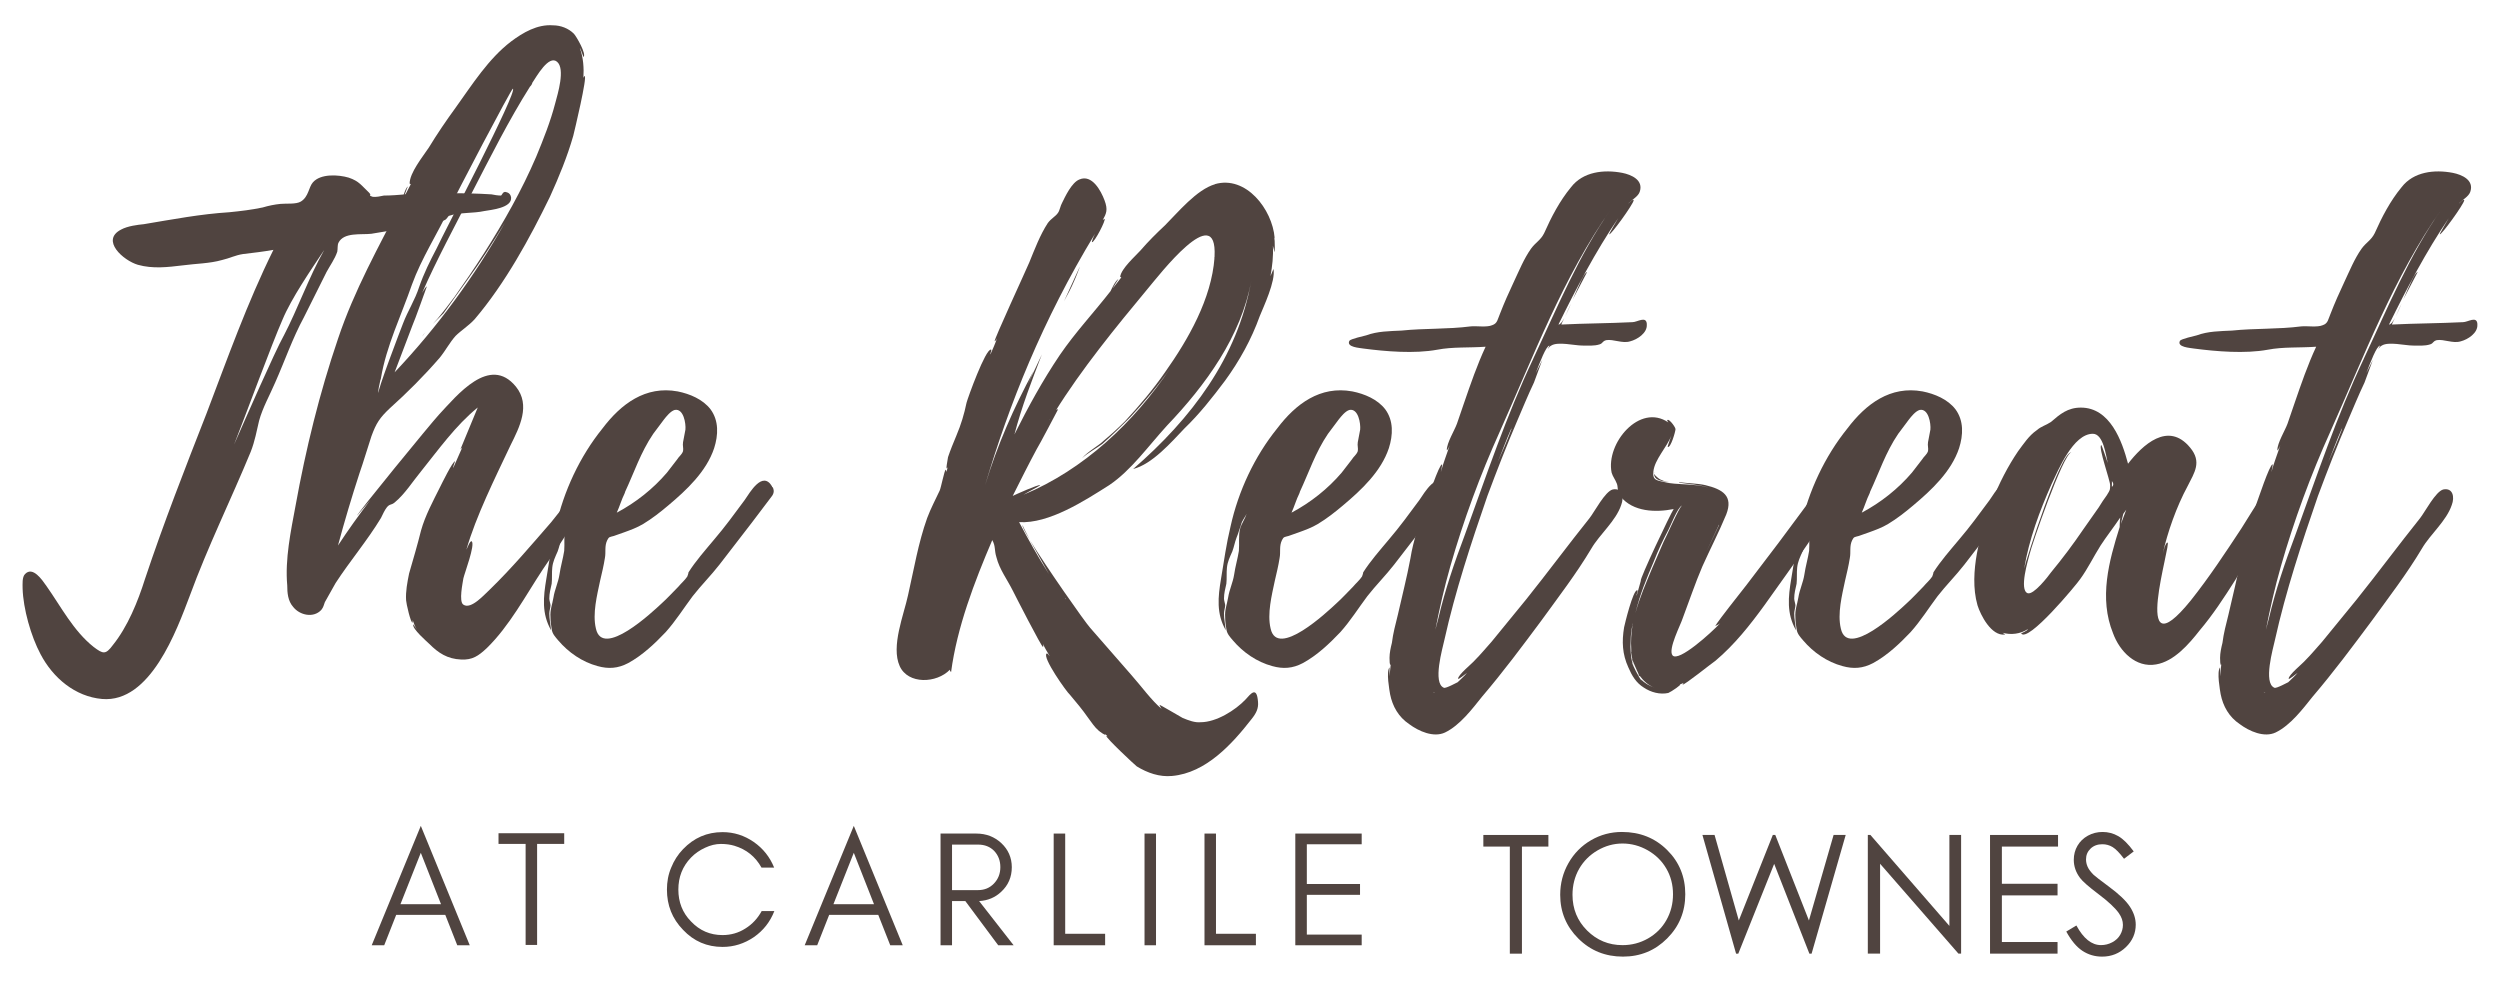 <?xml version="1.0" encoding="UTF-8"?><svg id="a" xmlns="http://www.w3.org/2000/svg" viewBox="0 0 76.833 30.176"><defs><style>.b{fill:#504440;}</style></defs><path class="b" d="M8.717,10.323c-.275.495-1.175,2.551-1.523,3.34.367-.936,1.156-3.083,1.487-3.836.275-.661.881-1.542,1.285-2.147-.477.844-.808,1.799-1.248,2.643ZM15.709,6.065c-.018-.092-.073-.147-.165-.165-.092-.018-.11.092-.147.11-.092,0-.202-.018-.294-.037-.881-.055-1.762-.037-2.643,0-.22.018-.441.037-.661.037-.092.018-.239.055-.349.037-.165-.055,0-.018-.11-.129-.22-.202-.294-.349-.624-.459-.312-.092-.863-.129-1.101.147-.129.147-.129.441-.367.587-.147.092-.459.055-.624.073-.183.018-.367.055-.551.11-.349.073-.661.11-1.028.147-.881.055-1.744.22-2.625.367-.183.018-.496.055-.697.165-.642.33.073.954.514,1.083.459.129.918.073,1.377.018.404-.055.826-.055,1.211-.165.239-.055.404-.147.642-.183.312-.037.624-.073.936-.129-.808,1.633-1.413,3.34-2.056,5.029-.661,1.688-1.321,3.377-1.89,5.084-.22.697-.532,1.468-.991,2.037-.22.294-.294.275-.587.055-.624-.495-1.009-1.248-1.45-1.872-.129-.183-.422-.624-.661-.367-.092.092-.073.312-.073.441.018.624.257,1.468.551,2.019.385.734,1.065,1.303,1.89,1.377,1.487.129,2.294-2.111,2.698-3.175.551-1.505,1.266-2.955,1.872-4.423.129-.33.183-.642.257-.954.11-.404.33-.789.495-1.175.294-.661.532-1.358.881-2.001l.697-1.395c.11-.202.257-.404.33-.624.018-.092,0-.202.037-.275.165-.33.697-.239,1.009-.275l1.321-.22c.22-.037.459-.073.697-.129.073-.018.165-.037.239-.073.055-.018.11-.129.129-.129.312-.11.752-.073,1.083-.147.202-.037.863-.092.826-.422Z"/><path class="b" d="M11.707,11.645c0,.018-.018.037-.018.037,0-.018.018-.018.018-.037ZM16.314,2.633v-.018h.018l-.018.018ZM12.973,10.342c.037-.037.073-.11.129-.165-.055.055-.092.11-.129.165ZM11.707,11.626c.165-.991.624-1.927.954-2.881.294-.808.771-1.542,1.138-2.313.165-.367,1.927-3.726,1.964-3.707.147.092-2.111,4.405-2.349,4.919-.202.385-.385.752-.532,1.175-.129.404-.349.734-.495,1.12-.073.183-.808,2.111-.752,2.129-.037,0,.037-.294.055-.385l.018-.055ZM16.314,2.633v-.018s.018,0,.018-.018v.018c.018-.037.037-.073.018-.055.147-.22.514-.881.771-.661s.018.991-.055,1.266c-.147.569-.367,1.12-.587,1.652-.441,1.028-.991,2.001-1.597,2.955-.294.459-.606.918-.918,1.358-.165.22-.33.441-.514.661l-.147.165.33-.33.734-1.028c.404-.551.789-1.156,1.156-1.762-.936,1.652-2.074,3.212-3.395,4.607l.551-1.45c.055-.11.441-1.193.441-1.193-.037.018-.092.11-.147.202.441-1.009,1.009-2.056,1.523-3.065.569-1.101,1.138-2.239,1.799-3.285,0,0,.018,0,.018-.018ZM17.911,14.985c-.092,0-.22.183-.275.239-.257.257-.477.551-.697.826-.606.697-1.211,1.413-1.872,2.056-.165.147-.587.642-.826.477-.147-.092-.018-.679,0-.808.037-.165.367-1.028.257-1.138-.055-.037-.147.239-.165.257.294-1.028.881-2.202,1.358-3.212.275-.551.624-1.23.165-1.799-.808-.991-1.817.275-2.368.863-.239.257-2.551,3.083-2.514,3.102,0,0,.165-.202.404-.477-.349.459-.679.918-.991,1.395.202-.752.422-1.487.661-2.221.129-.367.239-.752.367-1.138.147-.404.257-.569.569-.863.532-.477,1.046-.991,1.523-1.542.183-.22.312-.477.495-.679.165-.165.404-.312.587-.514.936-1.101,1.688-2.478,2.313-3.763.275-.606.532-1.23.716-1.872.037-.147.441-1.835.349-1.835-.018,0-.018.018-.037.055.018-.294,0-.624-.11-.918.018,0,.11.275.11.275.11-.073-.22-.642-.294-.716-.165-.165-.404-.257-.642-.257-.477-.037-.918.22-1.285.495-.697.532-1.193,1.321-1.707,2.037-.294.404-.569.808-.826,1.23-.183.275-.587.771-.587,1.101.018.018.037.018.037.018l-.22.422s.11-.33.129-.349c-.092.055-.183.441-.183.459-.716,1.395-1.468,2.735-1.964,4.221-.569,1.67-.991,3.395-1.303,5.121-.147.789-.33,1.652-.257,2.459,0,.22.018.477.183.661.202.257.624.349.863.092.073-.092.073-.147.11-.239l.33-.587c.441-.679.973-1.303,1.395-2.001.055-.11.11-.239.183-.33.092-.11.129-.055.239-.147.312-.257.551-.642.808-.954.532-.661,1.065-1.413,1.744-1.964l-.532,1.285.055-.055-.275.624c-.018-.018.055-.183.055-.202-.073,0-.422.716-.459.789-.22.441-.459.881-.587,1.34-.11.441-.239.881-.367,1.321-.055.275-.11.551-.092.826,0,.073.147.734.202.679v-.073c.037.11.073.202.129.294l-.11-.165c-.055.129.441.551.495.606.275.275.551.459.973.477.349.018.532-.11.789-.349.697-.679,1.193-1.615,1.725-2.423.294-.422.587-.863.863-1.303.073-.092.569-1.12.495-1.101.11-.018-.092-.11-.129-.11Z"/><path class="b" d="M19.194,15.169c.018-.037.018-.055.018-.055.275-.587.477-1.211.863-1.78l.33-.441c.073-.092.202-.257.33-.294.275-.055.349.422.33.606l-.073.385c-.018.11.018.183,0,.275-.037.11-.129.165-.183.257l-.312.404c-.422.495-.954.918-1.542,1.23.092-.202.147-.404.239-.587ZM23.746,14.967q0,.018-.018,0v-.018c-.294-.496-.679.183-.844.422-.312.422-.606.826-.936,1.211-.275.33-.569.661-.789,1.009,0,.037-.037.129-.037.129-.073.11-.183.202-.275.312-.165.165-.33.349-.514.514-.275.257-1.817,1.707-2.019.771-.11-.459.037-1.028.129-1.468.055-.239.11-.459.147-.697.037-.183-.018-.367.073-.551.055-.11.073-.092.202-.129l.312-.11c.202-.073.404-.147.587-.257.275-.165.532-.367.771-.569.569-.477,1.175-1.046,1.413-1.762.129-.404.147-.844-.11-1.193-.239-.312-.642-.477-1.009-.551-.991-.183-1.744.385-2.313,1.138-.697.863-1.193,1.927-1.432,3.01-.129.532-.202,1.065-.294,1.615-.092.551-.147,1.065.147,1.578-.018-.183-.055-.349-.055-.514,0-.092.037-.183.037-.257,0-.037-.037-.147-.037-.202,0-.165.037-.294.073-.459.018-.165,0-.33.018-.495.018-.183.092-.33.165-.496.055-.147.073-.275.129-.422.055-.129.092-.275.147-.422.018-.092.11-.202.165-.312-.055.165-.165.312-.202.459-.055.22-.018.459-.037.679-.037.239-.11.477-.147.734-.037.239-.147.459-.183.697-.037.22-.11.385-.092.606,0,.129.018.257.037.367.018.147.11.239.202.349.312.367.734.661,1.211.789.33.092.624.073.936-.092.441-.239.826-.606,1.156-.954.312-.349.551-.734.826-1.101.257-.33.569-.642.826-.973l.991-1.285.569-.752c.092-.11.147-.202.073-.349Z"/><path class="b" d="M32.26,12.911c0-.018.018-.018.018-.037,0,.018-.018.037-.018.037ZM32.737,18.381c-.018,0-.018-.018-.037-.037.018.018.018.037.037.037ZM32.737,18.381s0-.018.018.018v.018l-.018-.037ZM31.434,16.141c-.037.018.073.202.22.459-.129-.257-.239-.459-.22-.459ZM33.013,8.635c.037-.073.202-.495.165-.422l-.477,1.046c.11-.202.22-.404.312-.624ZM37.326,7.901c-.018.073-.018.055,0,.018-.092,1.266-.808,2.514-1.523,3.524-.367.532-.789,1.028-1.23,1.505-.202.202-.422.404-.642.587-.165.165-.514.349-.679.551.147-.147.477-.33.624-.441.294-.257.587-.551.863-.826.441-.477.863-.973,1.23-1.505-1.12,1.67-2.661,3.12-4.515,3.891.147-.092.514-.275.514-.294-.037-.037-.771.294-.844.33.239-.477.477-.954.734-1.432.073-.11.661-1.23.661-1.23-.037,0-.073.018-.092.073.808-1.303,1.872-2.606,2.863-3.799.312-.367,2.129-2.735,2.037-.973v.018ZM37.344,5.661c-.569.165-1.138.863-1.542,1.266-.257.239-.514.495-.752.771-.165.183-.587.551-.624.808q.018.018.037.018l-.257.33c-.018.018.147-.257.165-.275-.092.037-.239.367-.239.367-.514.661-1.083,1.266-1.56,1.964-.532.789-.973,1.597-1.395,2.441.22-.844.532-1.652.844-2.459l-.441.936.183-.422c-.606,1.12-1.12,2.294-1.487,3.506.734-2.478,1.762-5.066,3.377-7.727-.055.11-.11.257-.092.257.073.018.441-.697.385-.716l-.055.037c.11-.202.165-.312.055-.606-.11-.294-.385-.808-.771-.642-.239.092-.441.532-.532.716-.055.092-.073.239-.129.312-.073.11-.202.165-.312.312-.239.367-.404.808-.569,1.211-.092.22-1.101,2.404-1.065,2.423.037-.018.055-.055.073-.092-.055.165-.129.33-.202.495-.018-.018.055-.147.018-.147-.165-.037-.716,1.487-.752,1.633-.073.349-.165.661-.312,1.009-.092.22-.183.441-.257.661,0,.018-.092.477-.018.312,0,.055-.018.092-.037.147,0-.018,0-.055-.018-.073-.037.018-.147.569-.183.642-.129.275-.275.551-.385.844-.275.771-.404,1.56-.587,2.368-.129.606-.532,1.578-.257,2.184.257.569,1.138.532,1.542.11,0,.037.018.055.037.073.183-1.377.716-2.771,1.266-4.056.11.202.055.294.129.532.092.367.33.679.495,1.009.073.147.899,1.762.936,1.744.018-.037,0-.073,0-.092.055.129.129.239.202.367-.018,0-.055-.092-.092-.073-.147.11.624,1.193.716,1.266.202.239.385.459.551.697.11.147.202.294.33.404.018.018.239.183.202.11.018.018.055.037.073.073,0,0-.018-.018-.037-.018-.018.055.863.881.936.936.33.202.697.33,1.083.294,1.046-.092,1.854-.991,2.441-1.744.147-.183.22-.33.202-.532-.037-.495-.22-.257-.385-.073-.312.33-.899.697-1.377.697-.183.018-.367-.055-.551-.129-.073-.037-.716-.422-.716-.404.018.037.037.092.073.129-.312-.257-.642-.716-.936-1.046l-1.266-1.45c-.165-.183-1.34-1.854-1.854-2.698l.587,1.046c-.33-.514-.624-1.046-.918-1.597.918.055,2.019-.661,2.771-1.138.679-.459,1.193-1.193,1.78-1.835,1.175-1.23,2.276-2.735,2.588-4.46-.422,2.386-1.854,4.258-3.634,5.8.587-.147,1.175-.826,1.578-1.248.459-.441.863-.954,1.248-1.468.441-.606.808-1.266,1.065-1.982.11-.275.495-1.083.422-1.45,0,0-.055.129-.092.22.055-.312.092-.606.073-.936.018.073.055.183.037.202.037-.018.018-.257.018-.349,0,0-.018-.129,0-.092-.073-.881-.881-1.927-1.835-1.652Z"/><path class="b" d="M39.931,15.169c.018-.037.018-.055.018-.055.275-.587.477-1.211.863-1.78l.33-.441c.073-.092.202-.257.33-.294.275-.055.349.422.33.606l-.073.385c-.018.11.018.183,0,.275-.037.11-.129.165-.183.257l-.312.404c-.422.495-.954.918-1.542,1.23.092-.202.147-.404.239-.587ZM44.482,14.967q0,.018-.018,0v-.018c-.294-.496-.679.183-.844.422-.312.422-.606.826-.936,1.211-.275.33-.569.661-.789,1.009,0,.037-.037.129-.037.129-.073.11-.183.202-.275.312-.165.165-.33.349-.514.514-.275.257-1.817,1.707-2.019.771-.11-.459.037-1.028.129-1.468.055-.239.11-.459.147-.697.037-.183-.018-.367.073-.551.055-.11.073-.092.202-.129l.312-.11c.202-.073.404-.147.587-.257.275-.165.532-.367.771-.569.569-.477,1.175-1.046,1.413-1.762.129-.404.147-.844-.11-1.193-.239-.312-.642-.477-1.01-.551-.991-.183-1.744.385-2.313,1.138-.697.863-1.193,1.927-1.432,3.01-.129.532-.202,1.065-.294,1.615-.092.551-.147,1.065.147,1.578-.018-.183-.055-.349-.055-.514,0-.092.037-.183.037-.257,0-.037-.037-.147-.037-.202,0-.165.037-.294.073-.459.018-.165,0-.33.018-.495.018-.183.092-.33.165-.496.055-.147.073-.275.129-.422.055-.129.092-.275.147-.422.018-.092.11-.202.165-.312-.055.165-.165.312-.202.459-.055.22-.018.459-.037.679-.037.239-.11.477-.147.734-.037.239-.147.459-.183.697-.037.22-.11.385-.092.606,0,.129.018.257.037.367.018.147.11.239.202.349.312.367.734.661,1.211.789.33.092.624.073.936-.092.441-.239.826-.606,1.156-.954.312-.349.551-.734.826-1.101.257-.33.569-.642.826-.973l.991-1.285.569-.752c.092-.11.147-.202.073-.349Z"/><path class="b" d="M44.096,21.299c-.018,0-.037-.018-.055-.037l.055.037ZM48.097,9.736l.183-.404c-.055.147-.129.294-.183.404ZM46.445,13.205c-.129.349-.275.679-.422,1.01.147-.349.275-.716.441-1.083-.018.037-.018.055-.018.073ZM48.336,9.204l.441-.844c-.092.018-.257.422-.441.844ZM47.124,11.021c-.826,1.744-1.45,3.616-2.111,5.433-.312.826-.606,1.688-.808,2.551l-.092.349c.129-.661.275-1.303.459-1.946.404-1.413.918-2.808,1.523-4.148,1.028-2.294,1.946-4.754,3.414-6.828-.991,1.413-1.652,3.028-2.386,4.588ZM50.612,9.956c-.018-.257-.294-.055-.441-.055-.734.037-1.468.037-2.184.073,0-.018.037-.092.092-.202-.073.129-.129.202-.183.202.551-1.12,1.138-2.239,1.835-3.267-.018.037-.294.496-.275.496.055.018.734-.918.752-1.046,0-.073-.165.11-.165.092.11-.11.294-.202.349-.349.129-.367-.257-.532-.532-.587-.569-.11-1.211-.037-1.578.441-.349.422-.606.918-.826,1.413-.11.22-.257.275-.404.477-.22.312-.367.679-.532,1.028-.147.312-.294.642-.422.973-.073.165-.073.294-.239.349-.165.073-.477.018-.661.037-.716.092-1.413.055-2.129.129-.367.018-.734.018-1.083.147-.073.018-.477.11-.514.165-.11.202.33.22.422.239.697.092,1.578.165,2.276.037.477-.092.973-.055,1.487-.092-.257.551-.459,1.138-.661,1.725l-.22.642c-.073.202-.312.587-.312.808,0,.037.055-.055.092-.147-.092.275-.202.551-.275.826,0-.018.055-.239.037-.239-.092,0-.459,1.12-.496,1.211-.183.551-.385,1.101-.477,1.688-.11.587-.257,1.156-.385,1.725-.073.294-.147.569-.183.863-.037.147-.073.312-.073.459,0,.037,0,.275.037.202l-.037.367v-.275c-.11.129,0,.716.018.826.073.367.257.697.587.918.294.22.752.422,1.101.257.459-.22.844-.734,1.138-1.101.642-.752,1.23-1.542,1.817-2.331.532-.734,1.083-1.45,1.542-2.221.257-.441.752-.844.918-1.34.092-.239.037-.532-.257-.477-.239.055-.569.697-.716.881-.661.826-1.285,1.67-1.946,2.496l-1.065,1.303c-.165.183-.33.385-.514.569-.073.092-.532.459-.514.569,0,.037.202-.129.275-.183-.092.11-.202.202-.294.294.018-.018-.367.202-.422.165-.349-.147-.037-1.211.018-1.468.33-1.487.826-2.992,1.321-4.423.294-.789.587-1.542.918-2.313.165-.385.33-.789.514-1.175l.257-.697-.202.404c.129-.33.312-.826.422-.844l-.055.11c.037-.055.073-.092.11-.11.202-.129.716,0,.954,0,.165,0,.367.018.532-.037.11-.037.073-.092.202-.129.22-.037.496.11.734.037.22-.055.532-.257.514-.514v-.018Z"/><path class="b" d="M50.849,14.526c-.018,0-.018.018-.018.018l.018-.018ZM50.28,20.601s.018.018.018.037c0-.018-.018-.018-.018-.037ZM50.207,18.913c0-.018.018-.037.018-.073,0,.037-.018.055-.018.073ZM52.85,16.086v.018h-.018l.018-.018ZM52.85,16.086v.018h-.018l.018-.018ZM50.189,19.151c0,.018-.018.037-.018.055v-.018c0-.018.018-.018.018-.037ZM52.831,16.141l-.385.808.385-.826v.018ZM50.904,14.71c.092.073.257.092.422.11-.147-.018-.275-.055-.367-.129,0,0-.11-.092-.129-.129,0,.037.037.129.073.147ZM50.391,20.767c.11.147.257.294.459.367-.165-.055-.312-.147-.422-.257.018,0,.018.018.018.037-.11-.147-.257-.459-.275-.514-.055-.22-.073-.477-.055-.697,0-.183.018-.33.055-.495v.018c-.037.239-.055.477-.037.734v.092c-.018-.018-.018-.037-.018-.037,0,0,0,.018.018.055v.018l.073.385-.055-.239c.037.11.129.312.22.514l-.018-.018c0,.018.018.037.037.055v-.018ZM50.831,17.243c.129-.33.275-.642.441-.954.037-.055.294-.716.422-.752-.092.055-.477.954-.569,1.12l-.349.808c-.183.441-.385.899-.514,1.377.129-.551.349-1.083.569-1.597ZM56.319,15.04c-.11-.477-.551.165-.642.275l-1.009,1.358-.991,1.303-.532.679c-.055.073-.459.587-.422.587.037-.037.092-.037.147-.092-.275.294-1.285,1.211-1.468.991-.147-.183.257-.954.312-1.138.202-.532.385-1.083.606-1.597.239-.532.514-1.065.734-1.597.22-.569-.11-.771-.642-.899-.239-.055-.532-.055-.808-.092,0,.018.018.018.018.018.239.037.587.055.881.147-.441-.129-.991-.073-1.34-.165-.239-.055-.385-.055-.349-.33.037-.367.422-.752.551-1.101,0,.018-.129.349-.11.349.092.037.239-.477.239-.551-.018-.092-.239-.367-.257-.257l.037.055c-.881-.606-1.927.642-1.744,1.542.037.129.11.202.165.349.037.11,0,.239.11.385.385.477,1.083.495,1.633.385-.092.129-1.065,2.184-1.009,2.202l-.129.459c-.018-.018.055-.165.018-.165-.129-.018-.385,1.046-.404,1.138-.073.441-.055.826.129,1.23.11.257.239.477.477.624.22.147.496.22.752.165.092-.037.441-.275.349-.257l.129-.055c-.018.018-.037.037-.037.055.055.018.899-.661,1.01-.734.587-.495,1.065-1.101,1.505-1.707.441-.624.899-1.248,1.321-1.872.202-.294.385-.587.532-.899.11-.22.294-.532.239-.789Z"/><path class="b" d="M57.456,15.169c.018-.037.018-.055.018-.055.275-.587.477-1.211.863-1.78l.33-.441c.073-.092.202-.257.33-.294.275-.055.349.422.33.606l-.073.385c-.018.11.018.183,0,.275-.037.11-.129.165-.183.257l-.312.404c-.422.495-.954.918-1.542,1.23.092-.202.147-.404.239-.587ZM62.007,14.967q0,.018-.018,0v-.018c-.294-.496-.679.183-.844.422-.312.422-.606.826-.936,1.211-.275.33-.569.661-.789,1.009,0,.037-.037.129-.037.129-.073.11-.183.202-.275.312-.165.165-.33.349-.514.514-.275.257-1.817,1.707-2.019.771-.11-.459.037-1.028.129-1.468.055-.239.11-.459.147-.697.037-.183-.018-.367.073-.551.055-.11.073-.092.202-.129l.312-.11c.202-.073.404-.147.587-.257.275-.165.532-.367.771-.569.569-.477,1.175-1.046,1.413-1.762.129-.404.147-.844-.11-1.193-.239-.312-.642-.477-1.01-.551-.991-.183-1.744.385-2.313,1.138-.697.863-1.193,1.927-1.432,3.01-.129.532-.202,1.065-.294,1.615-.092.551-.147,1.065.147,1.578-.018-.183-.055-.349-.055-.514,0-.092.037-.183.037-.257,0-.037-.037-.147-.037-.202,0-.165.037-.294.073-.459.018-.165,0-.33.018-.495.018-.183.092-.33.165-.496.055-.147.073-.275.129-.422.055-.129.092-.275.147-.422.018-.092.11-.202.165-.312-.055.165-.165.312-.202.459-.055.22-.018.459-.037.679-.037.239-.11.477-.147.734-.037.239-.147.459-.183.697-.037.22-.11.385-.092.606,0,.129.018.257.037.367.018.147.11.239.202.349.312.367.734.661,1.211.789.33.092.624.073.936-.092.441-.239.826-.606,1.156-.954.312-.349.551-.734.826-1.101.257-.33.569-.642.826-.973l.991-1.285.569-.752c.092-.11.147-.202.073-.349Z"/><path class="b" d="M64.906,14.967v-.183c.055.073.055.129,0,.183ZM65.182,16.105s.055-.257.073-.312l.092-.129-.165.441ZM64.76,15.205c-.092.129-.183.257-.257.385l-.477.679c-.312.459-.642.899-.991,1.321-.092.129-.532.697-.716.642-.275-.092.018-1.046.055-1.193.055-.257,1.028-3.083,1.285-3.139-.33-.018-1.395,3.304-1.45,3.579.147-.899.477-1.78.844-2.606.202-.422.661-1.542,1.266-1.542.33,0,.404.679.459.899-.018-.037-.183-.569-.202-.551-.092.073.275,1.083.275,1.23s0,.147-.092.294ZM70.027,15.077c-.018-.404-.349-.055-.459.092-.239.349-.459.716-.679,1.065-.495.752-.991,1.505-1.56,2.221-1.89,2.331-.569-1.817-.716-1.78-.073.018-.129.294-.147.349.147-.661.422-1.45.771-2.092.202-.404.441-.734.073-1.175-.679-.826-1.468-.073-1.909.495-.183-.697-.551-1.725-1.45-1.725-.404,0-.642.202-.918.441-.165.11-.294.129-.441.257-.239.165-.404.422-.569.642-.624.918-1.065,2.074-1.266,3.139-.092.514-.129,1.083.018,1.597.092.294.422.954.844.899.018,0-.018-.018-.073-.055.257.073.551.037.771-.11.018.037-.202.129-.202.129.202.312,1.707-1.505,1.817-1.67.239-.33.404-.679.624-1.028.165-.257.422-.587.606-.863-.018.129-.018.294-.018.294-.33,1.046-.642,2.184-.202,3.267.202.551.697,1.065,1.321.954.551-.092,1.01-.624,1.34-1.046.404-.477.752-1.009,1.101-1.56.294-.495.569-.991.808-1.542.147-.349.551-.771.514-1.193Z"/><path class="b" d="M69.622,21.299c-.018,0-.037-.018-.055-.037l.055.037ZM73.623,9.736l.183-.404c-.055.147-.129.294-.183.404ZM71.971,13.205c-.129.349-.275.679-.422,1.01.147-.349.275-.716.441-1.083-.018.037-.018.055-.018.073ZM73.862,9.204l.441-.844c-.092.018-.257.422-.441.844ZM72.65,11.021c-.826,1.744-1.45,3.616-2.111,5.433-.312.826-.606,1.688-.808,2.551l-.092.349c.129-.661.275-1.303.459-1.946.404-1.413.918-2.808,1.523-4.148,1.028-2.294,1.946-4.754,3.414-6.828-.991,1.413-1.652,3.028-2.386,4.588ZM76.138,9.956c-.018-.257-.294-.055-.441-.055-.734.037-1.468.037-2.184.073,0-.018.037-.092.092-.202-.073.129-.129.202-.183.202.551-1.12,1.138-2.239,1.835-3.267-.018.037-.294.496-.275.496.055.018.734-.918.752-1.046,0-.073-.165.11-.165.092.11-.11.294-.202.349-.349.129-.367-.257-.532-.532-.587-.569-.11-1.211-.037-1.578.441-.349.422-.606.918-.826,1.413-.11.22-.257.275-.404.477-.22.312-.367.679-.532,1.028-.147.312-.294.642-.422.973-.073.165-.073.294-.239.349-.165.073-.477.018-.661.037-.716.092-1.413.055-2.129.129-.367.018-.734.018-1.083.147-.073.018-.477.11-.514.165-.11.202.33.22.422.239.697.092,1.578.165,2.276.037.477-.092.973-.055,1.487-.092-.257.551-.459,1.138-.661,1.725l-.22.642c-.073.202-.312.587-.312.808,0,.037.055-.055.092-.147-.092.275-.202.551-.275.826,0-.018.055-.239.037-.239-.092,0-.459,1.12-.496,1.211-.183.551-.385,1.101-.477,1.688-.11.587-.257,1.156-.385,1.725-.073.294-.147.569-.183.863-.037.147-.073.312-.073.459,0,.037,0,.275.037.202l-.037.367v-.275c-.11.129,0,.716.018.826.073.367.257.697.587.918.294.22.752.422,1.101.257.459-.22.844-.734,1.138-1.101.642-.752,1.23-1.542,1.817-2.331.532-.734,1.083-1.45,1.542-2.221.257-.441.752-.844.918-1.34.092-.239.037-.532-.257-.477-.239.055-.569.697-.716.881-.661.826-1.285,1.67-1.946,2.496l-1.065,1.303c-.165.183-.33.385-.514.569-.073.092-.532.459-.514.569,0,.037.202-.129.275-.183-.092.11-.202.202-.294.294.018-.018-.367.202-.422.165-.349-.147-.037-1.211.018-1.468.33-1.487.826-2.992,1.321-4.423.294-.789.587-1.542.918-2.313.165-.385.33-.789.514-1.175l.257-.697-.202.404c.129-.33.312-.826.422-.844l-.055.11c.037-.055.073-.092.11-.11.202-.129.716,0,.954,0,.165,0,.367.018.532-.037.11-.037.073-.092.202-.129.22-.037.496.11.734.037.22-.055.532-.257.514-.514v-.018Z"/><path class="b" d="M14.437,29.051l-1.504-3.67-1.509,3.67h.384l.368-.934h1.509l.368.934h.384ZM12.307,27.789l.626-1.58.621,1.58h-1.247Z"/><polygon class="b" points="15.321 25.936 16.154 25.936 16.154 29.041 16.507 29.041 16.507 25.936 17.34 25.936 17.34 25.608 16.507 25.608 16.154 25.608 15.321 25.608 15.321 25.936"/><path class="b" d="M23.797,28.001h-.389c-.121.222-.288.404-.5.535-.212.136-.449.202-.702.202-.379,0-.702-.136-.969-.419-.263-.268-.389-.596-.389-.979s.126-.712.389-.984c.121-.126.268-.227.434-.303.162-.076.323-.116.485-.116.157,0,.293.02.414.056.368.111.646.333.833.671h.389c-.131-.323-.338-.586-.626-.787-.293-.202-.611-.303-.959-.303-.48,0-.883.177-1.216.525-.157.162-.278.353-.363.565-.091.212-.131.439-.131.676,0,.485.162.893.495,1.237.333.353.737.525,1.216.525.348,0,.666-.101.964-.303.288-.202.495-.464.626-.798Z"/><path class="b" d="M27.744,29.051l-1.504-3.67-1.509,3.67h.384l.368-.934h1.509l.368.934h.384ZM25.614,27.789l.626-1.58.621,1.58h-1.247Z"/><path class="b" d="M31.096,26.653c0-.293-.111-.545-.323-.742-.207-.192-.464-.293-.767-.293h-1.1v3.433h.353v-1.358h.409l1.01,1.358h.474l-1.06-1.358c.268-.015.495-.111.681-.288.212-.197.323-.449.323-.752ZM29.259,27.355v-1.398h.798c.207,0,.373.066.5.197.121.131.187.293.187.495s-.066.368-.197.505c-.131.136-.293.202-.49.202h-.798Z"/><polygon class="b" points="32.737 28.698 32.737 25.618 32.383 25.618 32.383 29.051 32.56 29.051 32.737 29.051 33.964 29.051 33.964 28.698 32.737 28.698"/><rect class="b" x="35.175" y="25.618" width=".353" height="3.433"/><polygon class="b" points="37.371 28.698 37.371 25.618 37.018 25.618 37.018 29.051 37.194 29.051 37.371 29.051 38.598 29.051 38.598 28.698 37.371 28.698"/><polygon class="b" points="41.849 29.051 41.849 28.723 40.163 28.723 40.163 27.501 41.798 27.501 41.798 27.168 40.163 27.168 40.163 25.947 41.849 25.947 41.849 25.618 39.809 25.618 39.809 29.051 41.849 29.051"/><path class="b" d="M45.588,26.018v-.357h1.999v.357h-.813v3.291h-.372v-3.291h-.813Z"/><path class="b" d="M49.849,25.569c.552,0,1.014.185,1.386.553.373.368.559.822.559,1.361,0,.534-.186.987-.558,1.359-.371.372-.823.558-1.358.558-.542,0-.998-.185-1.37-.555s-.558-.818-.558-1.344c0-.351.084-.676.254-.975s.401-.533.693-.703.61-.254.951-.254ZM49.865,25.924c-.27,0-.526.071-.767.211-.242.141-.43.33-.567.568-.135.239-.203.505-.203.797,0,.434.15.8.45,1.099.301.299.663.448,1.087.448.283,0,.544-.068.786-.206.24-.138.429-.325.563-.563.135-.239.203-.503.203-.795,0-.289-.068-.552-.203-.785-.134-.234-.325-.422-.569-.563-.245-.14-.506-.211-.78-.211Z"/><path class="b" d="M52.32,25.661h.374l.745,2.628,1.045-2.628h.076l1.034,2.628.758-2.628h.372l-1.048,3.648h-.068l-1.082-2.76-1.103,2.76h-.068l-1.034-3.648Z"/><path class="b" d="M57.404,29.308v-3.648h.079l2.428,2.796v-2.796h.36v3.648h-.082l-2.408-2.762v2.762h-.377Z"/><path class="b" d="M61.16,25.661h2.09v.357h-1.726v1.143h1.711v.357h-1.711v1.433h1.711v.357h-2.075v-3.648Z"/><path class="b" d="M63.504,28.629l.31-.186c.218.402.47.603.756.603.123,0,.237-.029.345-.086s.19-.134.245-.229.084-.197.084-.305c0-.123-.041-.242-.124-.36-.114-.162-.322-.357-.625-.585-.304-.229-.493-.396-.568-.498-.129-.172-.193-.358-.193-.558,0-.159.038-.304.114-.434s.183-.233.321-.309.288-.113.45-.113c.172,0,.332.042.482.128s.307.242.475.47l-.298.226c-.138-.182-.254-.301-.351-.36s-.202-.087-.316-.087c-.147,0-.268.045-.361.134s-.14.2-.14.33c0,.079.016.156.05.231s.093.155.181.243c.048.046.205.167.471.364.316.233.532.44.65.622s.176.364.176.548c0,.264-.1.495-.301.689s-.445.293-.733.293c-.222,0-.423-.059-.603-.177s-.346-.316-.498-.594Z"/></svg>